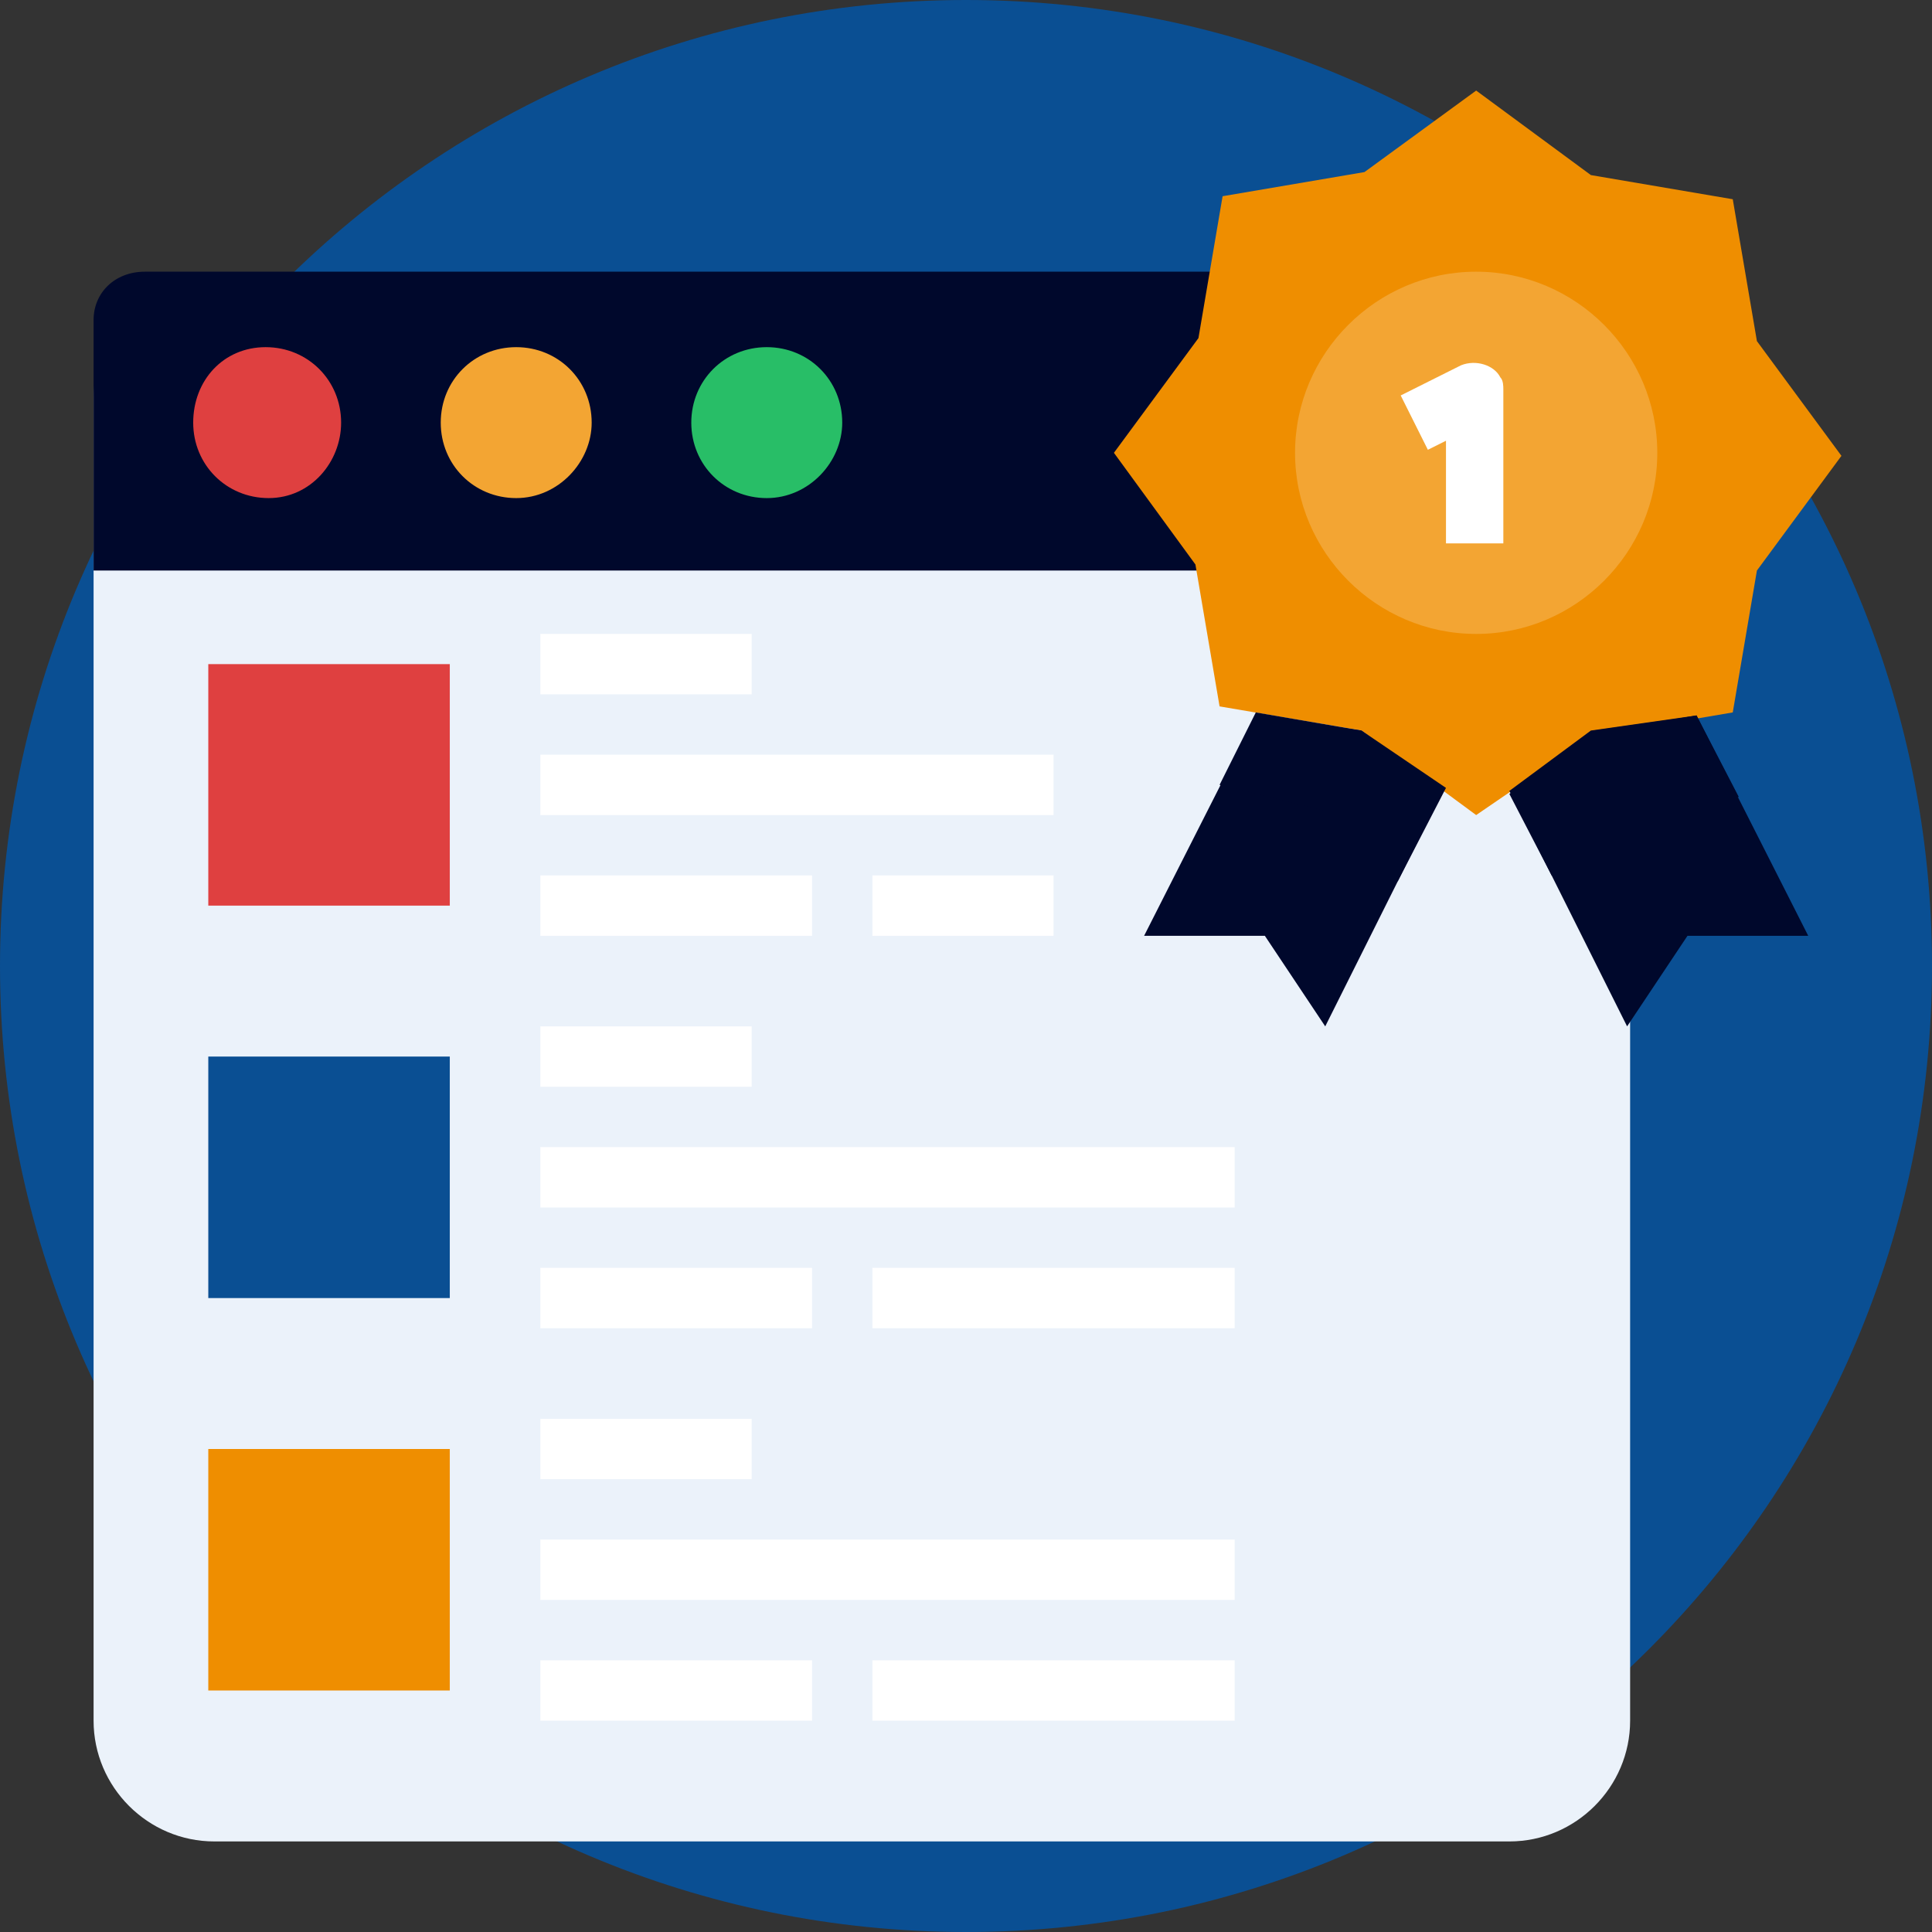 <svg width="64" height="64" viewBox="0 0 64 64" fill="none" xmlns="http://www.w3.org/2000/svg">
<rect x="0" y="0" width="64" height="64" fill="#333333" stroke="none"/>
<g clip-path="url(#clip0_827_8023)">
<g clip-path="url(#clip1_827_8023)">
<path d="M32 64C49.673 64 64 49.673 64 32C64 14.327 49.673 0 32 0C14.327 0 0 14.327 0 32C0 49.673 14.327 64 32 64Z" fill="#0A4F93"/>
<path d="M7.1 9.2H50C52.2 9.2 54 11 54 13.2V57C54 59.2 52.2 61 50 61H7.1C4.9 61 3.1 59.2 3.1 57V13.2C3.1 11 4.9 9.2 7.1 9.2Z" fill="#EBF2FA"/>
<path d="M53.8 18.9H3.1V10.6C3.1 9.7 3.8 9 4.8 9H52C53 9 53.7 9.7 53.7 10.7V18.9H53.8Z" fill="#00082C"/>
<path d="M11.3 14C11.3 12.6 10.2 11.5 8.8 11.5C7.4 11.5 6.4 12.6 6.4 14C6.4 15.4 7.5 16.5 8.9 16.5C10.3 16.5 11.3 15.3 11.3 14Z" fill="#DF4040"/>
<path d="M19.6 14C19.6 12.6 18.5 11.5 17.1 11.5C15.7 11.5 14.6 12.6 14.6 14C14.6 15.4 15.7 16.5 17.1 16.5C18.5 16.5 19.6 15.3 19.6 14Z" fill="#F3A533"/>
<path d="M27.9 14C27.9 12.6 26.8 11.5 25.4 11.5C24 11.5 22.9 12.6 22.9 14C22.9 15.4 24 16.5 25.4 16.5C26.8 16.5 27.9 15.3 27.9 14Z" fill="#28BE67"/>
<path d="M48.9 3L52.7 5.8L57.4 6.6L58.2 11.3L61 15.1L58.2 18.9L57.4 23.6L52.7 24.4L48.9 27L45.1 24.2L40.4 23.4L39.6 18.7L36.9 15L39.7 11.2L40.5 6.5L45.2 5.7L48.9 3Z" fill="#EF8E00"/>
<path d="M54.9 15C54.9 18.3 52.2 21 48.9 21C45.6 21 42.9 18.3 42.9 15C42.9 11.7 45.6 9 48.9 9C52.2 9 54.9 11.7 54.9 15Z" fill="#F3A533"/>
<path d="M52.7 24.2L50 26.2L53.9 34L55.9 31H59.9L56.2 23.7L52.7 24.2Z" fill="#00082C"/>
<path d="M41.6 23.7L37.9 31H41.9L43.9 34L47.8 26.2L45.1 24.2L41.6 23.7Z" fill="#00082C"/>
<path d="M49.9 18H47.9V14.6L47.3 14.9L46.4 13.1L48.4 12.1C48.9 11.9 49.5 12.1 49.7 12.5C49.8 12.6 49.8 12.8 49.8 12.9V18H49.9Z" fill="white"/>
<path d="M14.9 22H6.9V30H14.9V22Z" fill="#DF4040"/>
<path d="M24.9 21H17.9V23H24.9V21Z" fill="white"/>
<path d="M34.9 25H17.9V27H34.9V25Z" fill="white"/>
<path d="M26.9 29H17.9V31H26.9V29Z" fill="white"/>
<path d="M34.9 29H28.9V31H34.9V29Z" fill="white"/>
<path d="M14.9 35H6.9V43H14.9V35Z" fill="#0A4F93"/>
<path d="M24.9 34H17.9V36H24.9V34Z" fill="white"/>
<path d="M40.9 38H17.9V40H40.9V38Z" fill="white"/>
<path d="M26.9 42H17.9V44H26.9V42Z" fill="white"/>
<path d="M40.9 42H28.9V44H40.9V42Z" fill="white"/>
<path d="M14.9 48H6.9V56H14.9V48Z" fill="#EF8E00"/>
<path d="M24.9 47H17.9V49H24.9V47Z" fill="white"/>
<path d="M40.9 51H17.9V53H40.9V51Z" fill="white"/>
<path d="M26.9 55H17.9V57H26.9V55Z" fill="white"/>
<path d="M40.9 55H28.9V57H40.9V55Z" fill="white"/>
<path d="M45.1 24.2L41.6 23.6L40.4 26L44 26.9L46.3 29.2L47.9 26.1L45.1 24.2Z" fill="#00082C"/>
<path d="M57.6 26.4L56.2 23.7L52.7 24.3L50 26.3L51.4 29L53.9 27.1L57.6 26.4Z" fill="#00082C"/>
</g>
</g>
<defs>
<clipPath id="clip0_827_8023">
<rect width="64" height="64" fill="white"/>
</clipPath>
<clipPath id="clip1_827_8023">
<rect width="64" height="64" fill="white"/>
</clipPath>
</defs>
</svg>
